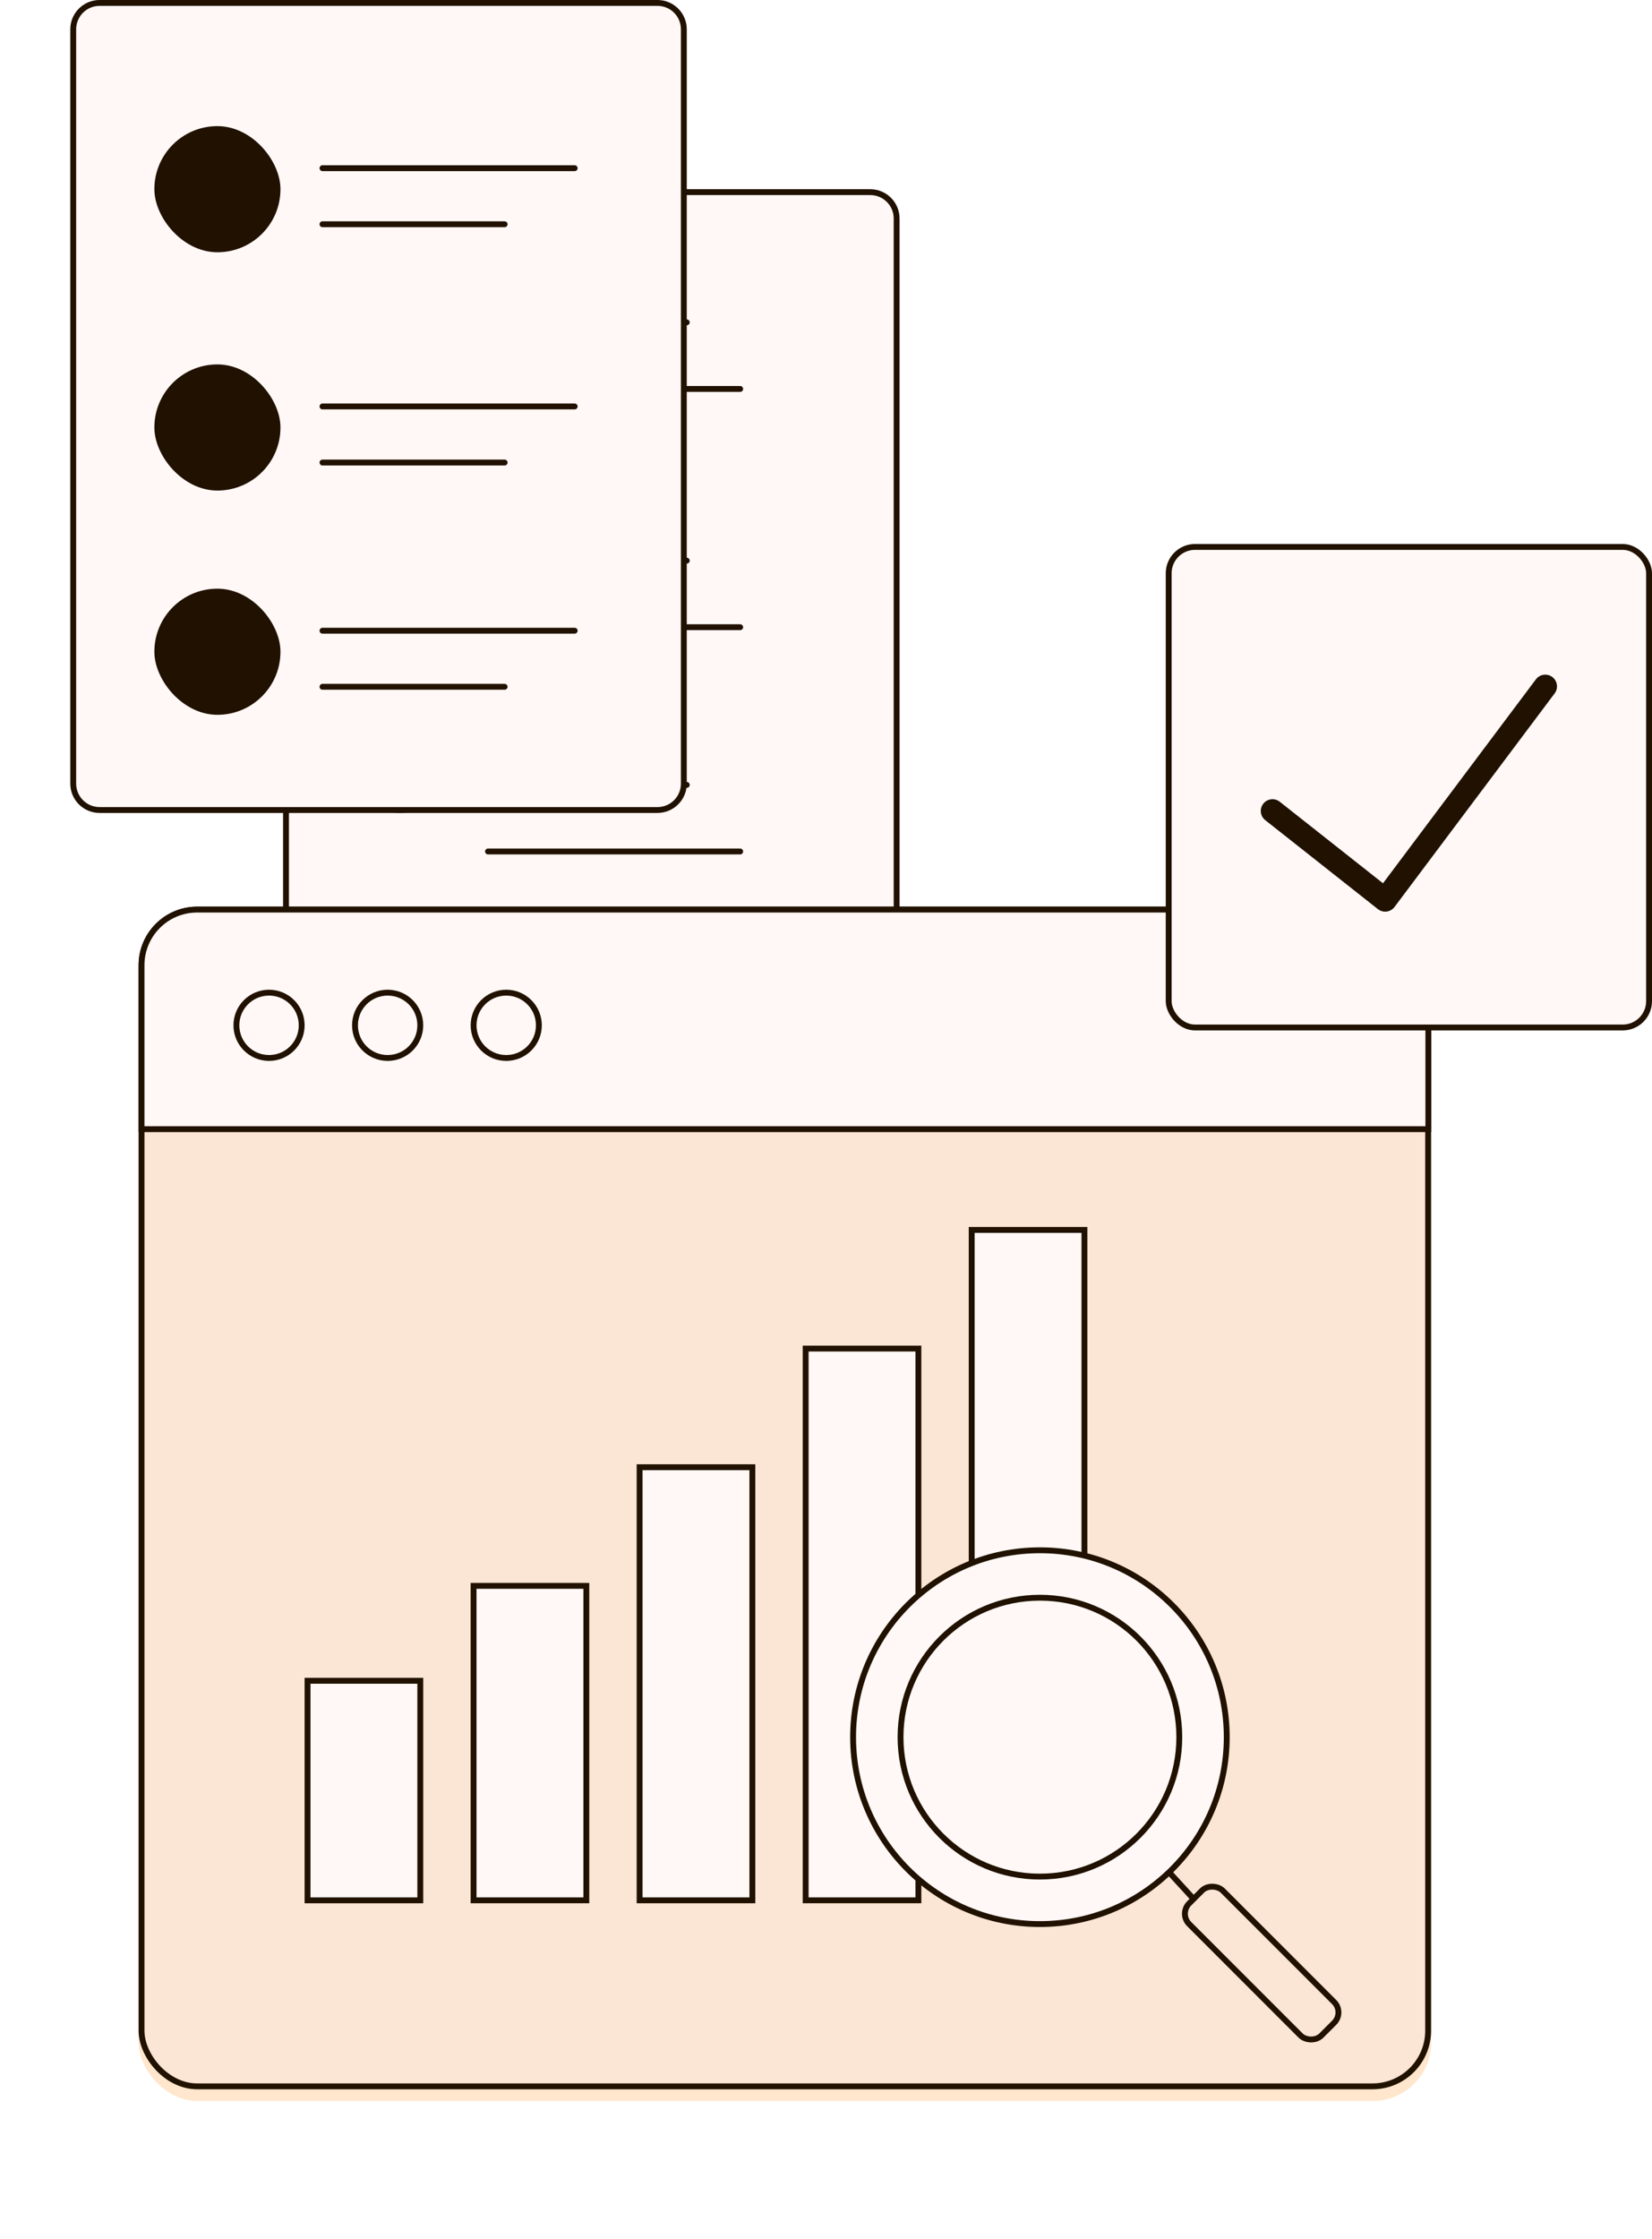 <svg width="282" height="382" viewBox="0 0 282 382" fill="none" xmlns="http://www.w3.org/2000/svg">
<path d="M53.323 32.786H148.557C151.042 32.786 153.057 34.801 153.057 37.286V166.004C153.056 168.489 151.042 170.504 148.557 170.504H53.323C50.838 170.504 48.824 168.489 48.823 166.004V37.286C48.823 34.801 50.838 32.786 53.323 32.786Z" fill="#FFF8F6" stroke="#201100"/>
<rect x="57.442" y="38.267" width="21.525" height="21.525" rx="10.762" fill="#201100"/>
<path d="M83.302 66.369H126.352" stroke="#201100" stroke-linecap="round"/>
<path d="M86.142 55.006H117.234" stroke="#201100" stroke-linecap="round"/>
<rect x="57.442" y="78.927" width="21.525" height="21.525" rx="10.762" fill="#201100"/>
<path d="M83.302 107.023H126.352" stroke="#201100" stroke-linecap="round"/>
<path d="M86.142 95.665H117.234" stroke="#201100" stroke-linecap="round"/>
<rect x="57.442" y="117.191" width="21.525" height="21.525" rx="10.762" fill="#201100"/>
<path d="M83.302 145.292H126.352" stroke="#201100" stroke-linecap="round"/>
<path d="M86.142 133.933H117.234" stroke="#201100" stroke-linecap="round"/>
<path d="M17 0.5H112.233C114.719 0.5 116.733 2.515 116.733 5V133.718C116.733 136.203 114.719 138.218 112.233 138.218H17C14.515 138.218 12.5 136.203 12.5 133.718V5C12.5 2.515 14.515 0.5 17 0.5Z" fill="#FFF8F6" stroke="#201100"/>
<rect x="26.35" y="21.521" width="21.525" height="21.525" rx="10.762" fill="#201100"/>
<path d="M55.05 28.698H98.1" stroke="#201100" stroke-linecap="round"/>
<path d="M55.05 38.267H86.142" stroke="#201100" stroke-linecap="round"/>
<rect x="26.35" y="62.182" width="21.525" height="21.525" rx="10.762" fill="#201100"/>
<path d="M55.05 69.356H98.1" stroke="#201100" stroke-linecap="round"/>
<path d="M55.05 78.927H86.142" stroke="#201100" stroke-linecap="round"/>
<rect x="26.35" y="100.448" width="21.525" height="21.525" rx="10.762" fill="#201100"/>
<path d="M55.05 107.623H98.1" stroke="#201100" stroke-linecap="round"/>
<path d="M55.05 117.191H86.142" stroke="#201100" stroke-linecap="round"/>
<g filter="url(#filter0_f_1726_202)">
<rect x="23.657" y="156.056" width="220.666" height="202.445" rx="10" fill="#FF8502" fill-opacity="0.2"/>
</g>
<rect x="24.157" y="155.209" width="219.63" height="200.796" rx="9.5" fill="#FBE5D4" stroke="#201100"/>
<path d="M33.657 155.209H234.323C239.57 155.209 243.823 159.462 243.823 164.709V192.674H24.157V164.709C24.157 159.462 28.41 155.209 33.657 155.209Z" fill="#FFF8F6" stroke="#201100"/>
<circle cx="45.926" cy="174.955" r="5.573" stroke="#201100"/>
<circle cx="66.171" cy="174.955" r="5.573" stroke="#201100"/>
<circle cx="86.415" cy="174.955" r="5.573" stroke="#201100"/>
<rect x="52.499" y="286.801" width="19.245" height="37.465" fill="#FFF8F6" stroke="#201100"/>
<rect x="80.842" y="270.604" width="19.245" height="53.66" fill="#FFF8F6" stroke="#201100"/>
<rect x="109.184" y="250.36" width="19.245" height="73.905" fill="#FFF8F6" stroke="#201100"/>
<rect x="137.527" y="230.114" width="19.245" height="94.149" fill="#FFF8F6" stroke="#201100"/>
<rect x="165.869" y="209.872" width="19.245" height="114.394" fill="#FFF8F6" stroke="#201100"/>
<circle cx="177.516" cy="296.424" r="31.891" fill="#FFF8F6" stroke="#201100"/>
<circle cx="177.516" cy="296.421" r="23.794" fill="#FFF8F6" stroke="#201100"/>
<rect x="201.231" y="326.551" width="8.089" height="31.902" rx="2.5" transform="rotate(-45 201.231 326.551)" stroke="#201100"/>
<path d="M203.486 323.741L199.785 319.703" stroke="#201100" stroke-linecap="round" stroke-linejoin="round"/>
<rect x="199.497" y="93.325" width="82.003" height="82.003" rx="4.5" fill="#FFF8F6" stroke="#201100"/>
<path d="M217.217 138.376L236.45 153.559L263.78 117.119" stroke="#201100" stroke-width="4" stroke-linecap="round" stroke-linejoin="round"/>
<defs>
<filter id="filter0_f_1726_202" x="0.557" y="132.956" width="266.866" height="248.645" filterUnits="userSpaceOnUse" color-interpolation-filters="sRGB">
<feFlood flood-opacity="0" result="BackgroundImageFix"/>
<feBlend mode="normal" in="SourceGraphic" in2="BackgroundImageFix" result="shape"/>
<feGaussianBlur stdDeviation="11.55" result="effect1_foregroundBlur_1726_202"/>
</filter>
</defs>
</svg>
